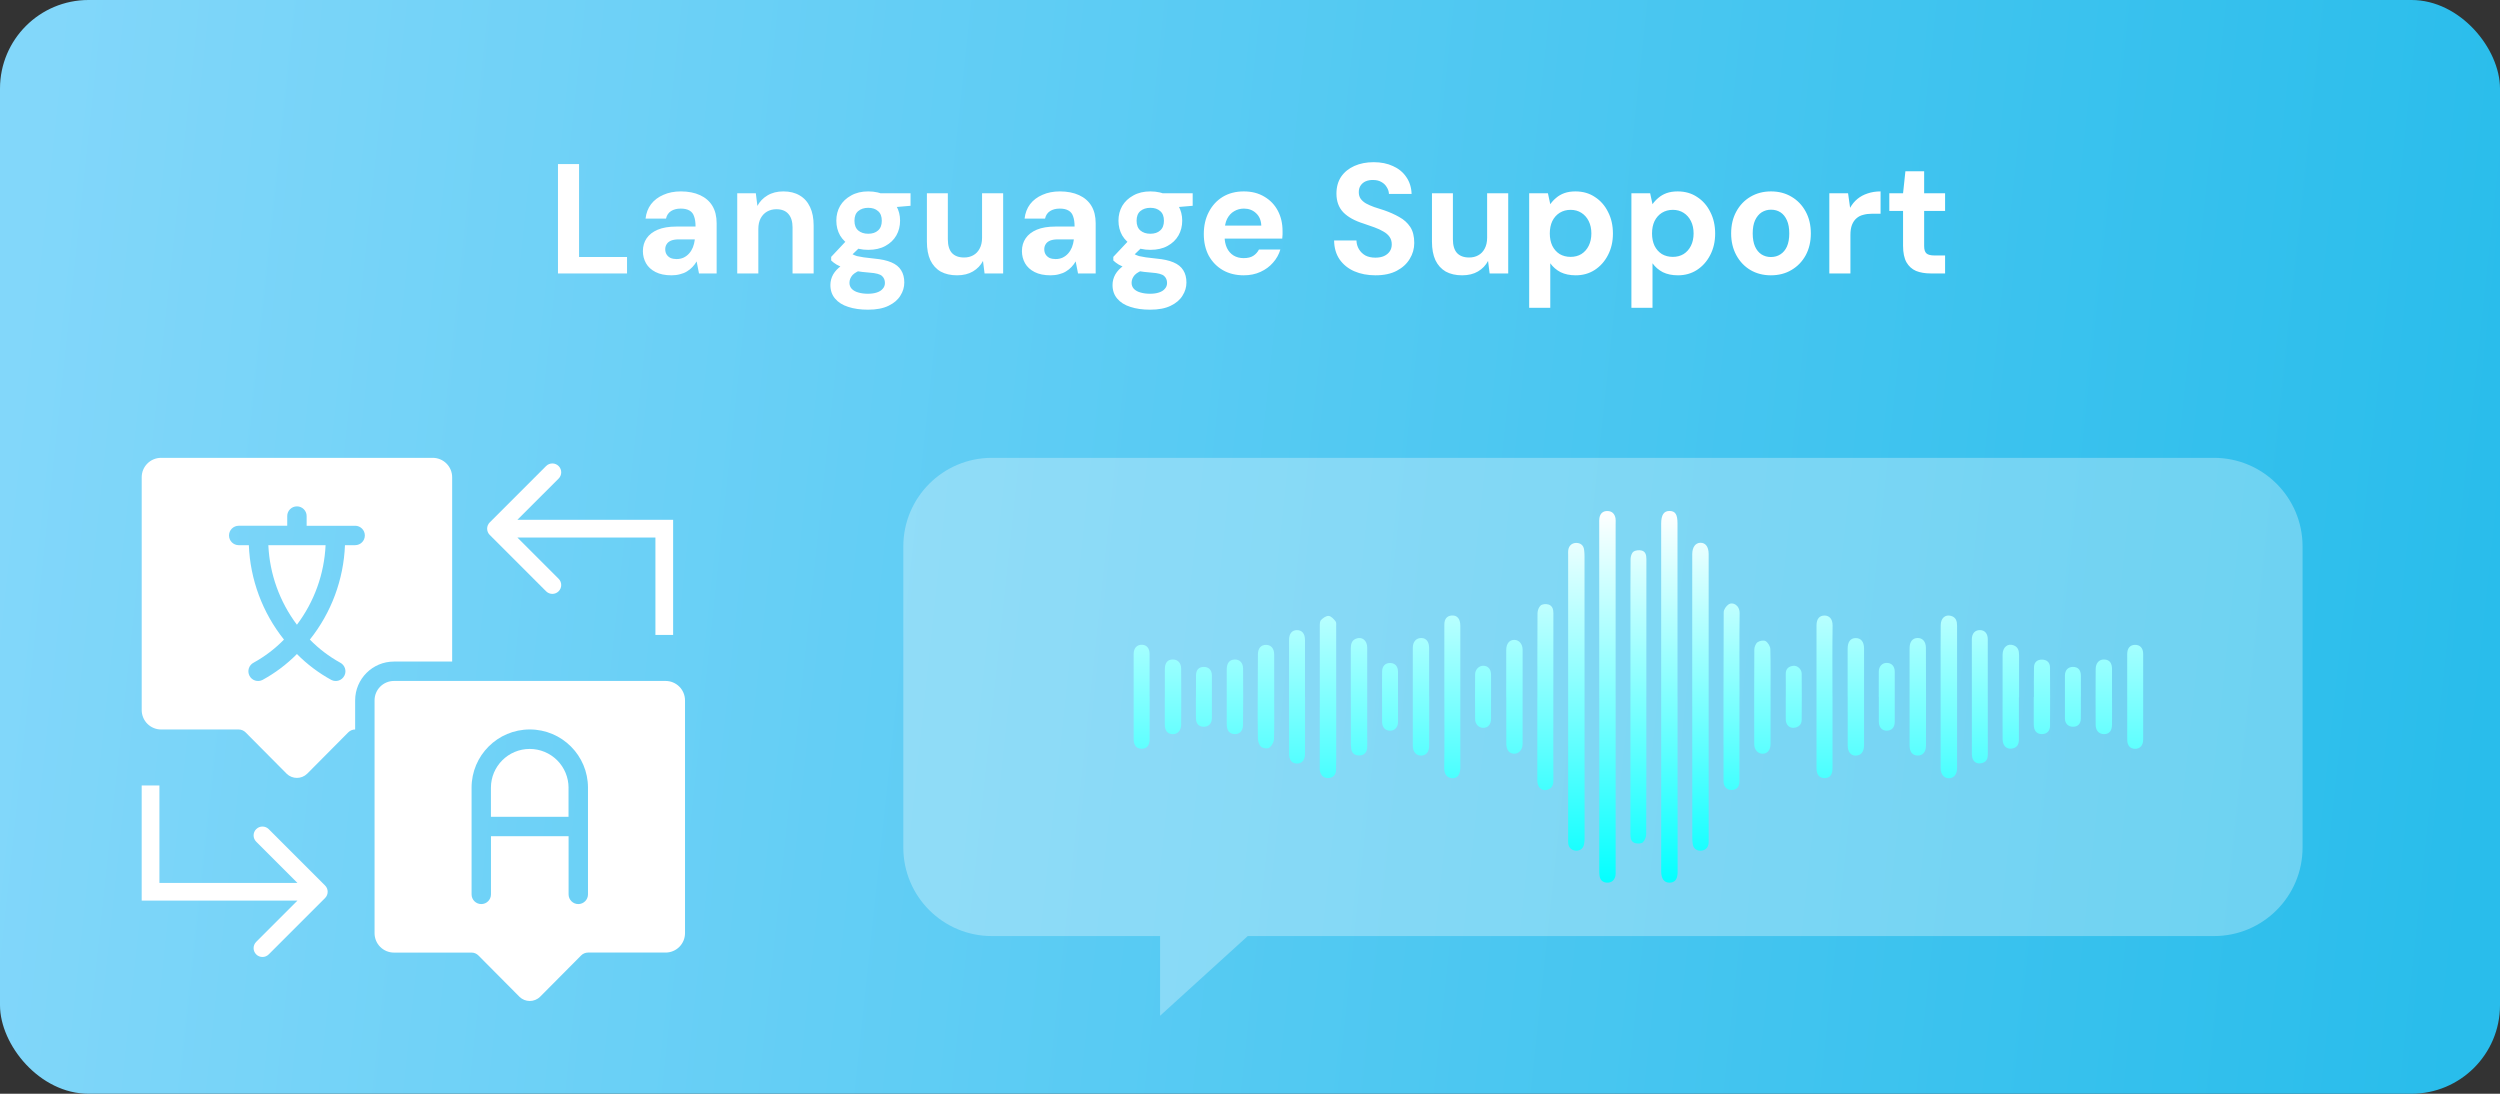 <svg width="192" height="84" viewBox="0 0 192 84" fill="none" xmlns="http://www.w3.org/2000/svg">
<rect x="0" y="0" width="192" height="84" fill="#333333" stroke="none"/>
<rect width="192" height="84" rx="6.801" fill="url(#paint0_linear_855_905)"/>
<path opacity="0.3" fill-rule="evenodd" clip-rule="evenodd" d="M76.176 35.162C72.42 35.162 69.375 38.207 69.375 41.964V65.088C69.375 68.844 72.42 71.89 76.176 71.89H89.094V78.01L95.827 71.89H170.036C173.792 71.89 176.837 68.844 176.837 65.088V41.964C176.837 38.207 173.792 35.162 170.036 35.162H76.176Z" fill="white"/>
<path d="M25.005 41.871H20.609C20.709 44.082 21.474 46.211 22.804 47.979C24.137 46.211 24.903 44.082 25.005 41.871Z" fill="white"/>
<path d="M51.117 52.297H30.257C29.433 52.297 28.766 52.964 28.766 53.786V71.668C28.766 72.064 28.923 72.443 29.202 72.722C29.482 73.002 29.86 73.159 30.257 73.159H36.217C36.416 73.159 36.606 73.239 36.746 73.383L39.898 76.555H39.896C40.336 76.983 41.036 76.983 41.475 76.555L44.628 73.381C44.768 73.239 44.958 73.159 45.157 73.157H51.117C51.514 73.157 51.893 73 52.172 72.721C52.452 72.441 52.609 72.062 52.609 71.668V53.786C52.607 52.964 51.94 52.297 51.117 52.297ZM45.157 68.689C45.157 69.099 44.824 69.433 44.412 69.433C44.001 69.433 43.668 69.099 43.668 68.689V64.218H37.706V68.689C37.706 69.099 37.373 69.433 36.962 69.433C36.55 69.433 36.217 69.099 36.217 68.689V60.492C36.217 58.025 38.218 56.022 40.687 56.022C43.156 56.022 45.157 58.025 45.157 60.492L45.157 68.689Z" fill="white"/>
<path d="M40.684 57.518C39.037 57.518 37.703 58.852 37.703 60.497V62.732H43.663V60.497H43.665C43.665 59.707 43.35 58.95 42.792 58.391C42.233 57.832 41.475 57.518 40.684 57.518Z" fill="white"/>
<path d="M12.374 56.024H18.334C18.533 56.026 18.723 56.106 18.863 56.248L22.015 59.421H22.013C22.453 59.85 23.154 59.85 23.592 59.421L26.745 56.246V56.248C26.885 56.105 27.076 56.024 27.275 56.024V53.789C27.275 52.142 28.609 50.808 30.256 50.808H34.726V36.652C34.726 36.257 34.569 35.878 34.289 35.599C34.01 35.319 33.631 35.162 33.234 35.162H12.374C11.55 35.162 10.883 35.829 10.883 36.652V54.533C10.883 54.929 11.04 55.308 11.319 55.588C11.599 55.867 11.978 56.024 12.374 56.024ZM18.334 40.378H22.059V39.633V39.634C22.059 39.222 22.392 38.889 22.804 38.889C23.216 38.889 23.55 39.222 23.55 39.634V40.38H27.275V40.378C27.687 40.378 28.02 40.712 28.02 41.124C28.02 41.536 27.687 41.869 27.275 41.869H26.494C26.391 44.511 25.446 47.052 23.798 49.12C24.481 49.82 25.263 50.416 26.12 50.889C26.487 51.074 26.636 51.523 26.45 51.889C26.265 52.258 25.817 52.406 25.45 52.221C24.475 51.689 23.585 51.018 22.804 50.229C22.024 51.018 21.131 51.69 20.157 52.221C19.788 52.406 19.341 52.26 19.156 51.891C18.971 51.523 19.118 51.074 19.486 50.889C20.342 50.416 21.124 49.82 21.809 49.12C20.159 47.052 19.214 44.511 19.111 41.87H18.334C17.922 41.87 17.588 41.536 17.588 41.124C17.588 40.712 17.922 40.378 18.334 40.378Z" fill="white"/>
<path d="M11.562 68.488H10.882V69.168H11.562V68.488ZM24.966 68.969C25.232 68.703 25.232 68.272 24.966 68.007L20.638 63.678C20.372 63.413 19.941 63.413 19.676 63.678C19.41 63.944 19.41 64.375 19.676 64.64L23.523 68.488L19.676 72.335C19.41 72.601 19.41 73.031 19.676 73.297C19.941 73.563 20.372 73.563 20.638 73.297L24.966 68.969ZM10.882 60.326V68.488H12.243V60.326H10.882ZM11.562 69.168H24.485V67.808H11.562V69.168Z" fill="white"/>
<path d="M51.016 40.602H51.696V39.922H51.016V40.602ZM37.612 40.121C37.346 40.387 37.346 40.817 37.612 41.083L41.94 45.411C42.206 45.677 42.637 45.677 42.902 45.411C43.168 45.146 43.168 44.715 42.902 44.45L39.055 40.602L42.902 36.755C43.168 36.489 43.168 36.058 42.902 35.793C42.637 35.527 42.206 35.527 41.94 35.793L37.612 40.121ZM51.696 48.764V40.602H50.336V48.764H51.696ZM51.016 39.922H38.093V41.282H51.016V39.922Z" fill="white"/>
<path d="M124.081 53.516C124.081 49.075 124.081 44.636 124.081 40.196C124.081 40.066 124.096 39.932 124.072 39.806C124.01 39.471 123.814 39.254 123.458 39.247C123.101 39.239 122.892 39.438 122.835 39.785C122.814 39.912 122.82 40.044 122.82 40.174C122.82 49.083 122.821 57.992 122.823 66.9C122.823 67.029 122.829 67.16 122.849 67.289C122.9 67.605 123.104 67.774 123.414 67.787C123.744 67.801 123.969 67.628 124.054 67.311C124.09 67.175 124.081 67.025 124.081 66.881C124.082 62.427 124.082 57.972 124.082 53.517H124.08L124.081 53.516Z" fill="url(#paint1_linear_855_905)"/>
<path d="M128.832 53.516C128.832 49.076 128.832 44.636 128.832 40.197C128.832 39.508 128.662 39.247 128.222 39.242C127.783 39.238 127.578 39.548 127.578 40.218C127.578 49.039 127.578 57.861 127.578 66.683C127.578 66.77 127.578 66.856 127.578 66.943C127.583 67.493 127.813 67.795 128.224 67.789C128.638 67.784 128.841 67.522 128.841 66.966C128.841 63.885 128.838 60.805 128.836 57.725C128.836 56.322 128.836 54.92 128.836 53.517H128.832V53.516Z" fill="url(#paint2_linear_855_905)"/>
<path d="M131.225 53.521C131.225 49.864 131.225 46.207 131.225 42.55C131.225 42.002 130.989 41.679 130.594 41.685C130.209 41.691 129.965 42.021 129.964 42.565C129.961 45.485 129.961 48.404 129.962 51.324C129.963 55.66 129.966 59.996 129.969 64.332C129.969 64.49 129.979 64.649 129.999 64.806C130.045 65.172 130.304 65.347 130.628 65.333C130.955 65.318 131.189 65.111 131.221 64.752C131.232 64.623 131.225 64.492 131.225 64.362C131.225 60.748 131.225 57.134 131.225 53.521Z" fill="url(#paint3_linear_855_905)"/>
<path d="M120.434 53.508C120.434 57.165 120.434 60.822 120.434 64.479C120.434 64.581 120.428 64.682 120.441 64.782C120.485 65.118 120.711 65.31 121.02 65.33C121.329 65.35 121.579 65.186 121.651 64.854C121.684 64.7 121.696 64.54 121.696 64.383C121.696 57.156 121.694 49.928 121.691 42.702C121.691 42.544 121.678 42.385 121.66 42.228C121.618 41.86 121.359 41.687 121.034 41.697C120.703 41.708 120.478 41.924 120.438 42.277C120.425 42.391 120.434 42.508 120.434 42.623C120.434 46.251 120.434 49.879 120.434 53.507V53.508Z" fill="url(#paint4_linear_855_905)"/>
<path d="M126.439 53.52C126.439 49.993 126.436 46.466 126.443 42.939C126.443 42.636 126.382 42.358 126.076 42.28C125.881 42.23 125.601 42.258 125.449 42.37C125.309 42.474 125.231 42.737 125.228 42.932C125.212 44.508 125.219 46.083 125.219 47.658C125.219 53.123 125.22 58.587 125.215 64.05C125.215 64.363 125.253 64.658 125.582 64.752C125.765 64.805 126.054 64.799 126.172 64.689C126.325 64.547 126.427 64.274 126.428 64.057C126.443 60.545 126.438 57.032 126.438 53.519L126.439 53.52Z" fill="url(#paint5_linear_855_905)"/>
<path d="M118.067 53.561C118.067 55.686 118.066 57.812 118.067 59.937C118.067 60.467 118.404 60.79 118.836 60.657C119.166 60.556 119.301 60.315 119.299 59.962C119.29 58.271 119.296 56.579 119.296 54.888C119.296 52.285 119.292 49.683 119.3 47.08C119.301 46.769 119.205 46.511 118.917 46.424C118.736 46.369 118.452 46.39 118.323 46.501C118.176 46.628 118.083 46.892 118.081 47.098C118.065 49.252 118.071 51.406 118.071 53.561H118.067Z" fill="url(#paint6_linear_855_905)"/>
<path d="M133.593 53.47C133.593 51.347 133.576 49.224 133.603 47.101C133.61 46.452 133.055 46.212 132.759 46.413C132.575 46.539 132.381 46.81 132.38 47.016C132.359 51.349 132.363 55.682 132.366 60.014C132.366 60.404 132.616 60.663 132.962 60.673C133.346 60.684 133.586 60.447 133.588 60.011C133.593 57.83 133.59 55.65 133.59 53.469H133.594L133.593 53.47Z" fill="url(#paint7_linear_855_905)"/>
<path d="M150.304 53.497C150.304 51.69 150.303 49.883 150.304 48.076C150.304 47.719 150.231 47.41 149.832 47.298C149.393 47.177 149.053 47.473 149.047 48.01C149.035 49.08 149.04 50.15 149.039 51.219C149.039 53.72 149.039 56.221 149.039 58.721C149.039 58.823 149.037 58.924 149.04 59.025C149.059 59.482 149.292 59.761 149.66 59.769C150.046 59.777 150.301 59.482 150.302 59.004C150.305 57.168 150.303 55.333 150.303 53.497H150.304Z" fill="url(#paint8_linear_855_905)"/>
<path d="M102.62 53.471C102.62 51.693 102.62 49.916 102.618 48.138C102.618 47.994 102.645 47.81 102.57 47.717C102.43 47.541 102.232 47.319 102.042 47.303C101.852 47.286 101.605 47.462 101.453 47.621C101.356 47.724 101.36 47.946 101.36 48.114C101.356 51.713 101.357 55.311 101.358 58.91C101.358 58.996 101.348 59.085 101.362 59.169C101.421 59.526 101.622 59.761 101.998 59.753C102.371 59.745 102.593 59.52 102.607 59.149C102.628 58.572 102.62 57.993 102.621 57.416C102.623 56.1 102.621 54.785 102.621 53.47L102.62 53.471Z" fill="url(#paint9_linear_855_905)"/>
<path d="M110.926 53.56C110.926 55.368 110.943 57.175 110.916 58.982C110.908 59.508 111.182 59.749 111.523 59.765C111.931 59.784 112.152 59.493 112.153 58.958C112.153 55.329 112.153 51.7 112.153 48.071C112.153 47.517 111.908 47.233 111.477 47.272C111.123 47.304 110.926 47.542 110.926 47.964C110.923 49.829 110.925 51.694 110.925 53.559H110.927L110.926 53.56Z" fill="url(#paint10_linear_855_905)"/>
<path d="M140.733 53.471C140.733 51.665 140.716 49.857 140.743 48.052C140.752 47.485 140.443 47.28 140.14 47.274C139.733 47.266 139.509 47.53 139.509 48.031C139.507 51.688 139.507 55.345 139.509 59.002C139.509 59.508 139.731 59.765 140.141 59.758C140.53 59.75 140.736 59.501 140.736 59.022C140.738 57.172 140.736 55.322 140.736 53.471H140.733Z" fill="url(#paint11_linear_855_905)"/>
<path d="M152.661 53.466C152.661 52.008 152.662 50.551 152.66 49.093C152.66 48.663 152.433 48.4 152.07 48.391C151.686 48.382 151.437 48.647 151.437 49.099C151.434 52.043 151.434 54.988 151.44 57.933C151.441 58.464 151.784 58.735 152.245 58.596C152.58 58.496 152.666 58.248 152.664 57.927C152.658 56.441 152.662 54.954 152.662 53.467L152.661 53.466Z" fill="url(#paint12_linear_855_905)"/>
<path d="M100.223 53.517C100.223 52.06 100.226 50.602 100.223 49.144C100.222 48.656 99.986 48.386 99.591 48.394C99.216 48.403 99.001 48.67 99 49.139C98.999 52.054 98.999 54.97 99 57.887C99 58.365 99.205 58.623 99.586 58.639C99.982 58.655 100.226 58.38 100.227 57.892C100.23 56.434 100.229 54.976 100.229 53.518H100.225L100.223 53.517Z" fill="url(#paint13_linear_855_905)"/>
<path d="M103.744 53.528C103.744 54.725 103.744 55.924 103.745 57.121C103.745 57.236 103.759 57.351 103.77 57.466C103.806 57.854 104.051 58.035 104.41 58.021C104.78 58.007 104.986 57.772 105.002 57.402C105.014 57.114 105.003 56.825 105.003 56.536C105.003 54.27 105.005 52.004 105.002 49.739C105.001 49.178 104.595 48.863 104.132 49.054C103.793 49.194 103.744 49.495 103.74 49.805C103.733 50.368 103.74 50.931 103.741 51.494C103.741 52.172 103.741 52.85 103.741 53.529H103.743L103.744 53.528Z" fill="url(#paint14_linear_855_905)"/>
<path d="M141.903 53.515C141.903 54.758 141.901 56.001 141.904 57.245C141.905 57.74 142.136 58.032 142.509 58.032C142.918 58.031 143.158 57.743 143.159 57.225C143.163 54.752 143.163 52.281 143.159 49.809C143.159 49.285 142.919 49 142.511 49.005C142.112 49.011 141.899 49.293 141.899 49.829C141.898 51.057 141.899 52.286 141.899 53.515H141.904H141.903Z" fill="url(#paint15_linear_855_905)"/>
<path d="M109.758 53.495C109.758 52.252 109.761 51.009 109.757 49.765C109.756 49.289 109.538 49.012 109.175 49C108.782 48.987 108.504 49.271 108.503 49.743C108.496 52.258 108.496 54.773 108.503 57.289C108.505 57.761 108.789 58.051 109.171 58.029C109.542 58.008 109.761 57.734 109.762 57.268C109.764 56.011 109.763 54.753 109.763 53.495H109.758Z" fill="url(#paint16_linear_855_905)"/>
<path d="M146.656 53.511C146.656 54.752 146.656 55.994 146.656 57.235C146.656 57.741 146.863 58.008 147.259 58.026C147.644 58.043 147.912 57.77 147.914 57.284C147.922 54.772 147.921 52.261 147.91 49.751C147.907 49.261 147.64 48.986 147.262 48.999C146.871 49.012 146.657 49.287 146.656 49.788C146.654 51.029 146.656 52.271 146.656 53.511Z" fill="url(#paint17_linear_855_905)"/>
<path d="M135.978 53.494C135.978 52.281 135.996 51.067 135.963 49.854C135.956 49.64 135.787 49.358 135.607 49.242C135.466 49.152 135.143 49.207 134.987 49.317C134.84 49.421 134.734 49.682 134.732 49.876C134.716 52.303 134.718 54.729 134.725 57.156C134.727 57.591 135.019 57.894 135.374 57.887C135.739 57.881 135.977 57.598 135.979 57.133C135.985 55.92 135.981 54.706 135.981 53.493H135.978V53.494Z" fill="url(#paint18_linear_855_905)"/>
<path d="M115.683 53.56C115.683 54.745 115.68 55.929 115.684 57.114C115.686 57.593 115.896 57.865 116.266 57.885C116.632 57.905 116.933 57.587 116.935 57.131C116.942 54.718 116.943 52.305 116.937 49.893C116.936 49.454 116.659 49.15 116.306 49.143C115.928 49.135 115.681 49.427 115.679 49.919C115.672 51.132 115.677 52.346 115.677 53.559H115.684L115.683 53.56Z" fill="url(#paint19_linear_855_905)"/>
<path d="M155.064 53.56C155.064 52.475 155.063 51.392 155.064 50.307C155.064 49.982 154.995 49.699 154.658 49.565C154.196 49.381 153.803 49.702 153.799 50.276C153.793 51.405 153.798 52.532 153.798 53.66C153.798 54.701 153.792 55.742 153.801 56.783C153.806 57.273 154.101 57.557 154.522 57.49C154.93 57.426 155.054 57.142 155.053 56.769C155.051 55.699 155.053 54.629 155.053 53.559H155.064V53.56Z" fill="url(#paint20_linear_855_905)"/>
<path d="M97.86 53.516C97.86 52.431 97.863 51.346 97.857 50.262C97.855 49.801 97.618 49.532 97.237 49.526C96.854 49.52 96.614 49.778 96.608 50.244C96.596 51.286 96.596 52.327 96.594 53.368C96.592 54.482 96.581 55.596 96.606 56.708C96.611 56.931 96.698 57.215 96.853 57.352C96.989 57.473 97.345 57.524 97.475 57.43C97.664 57.293 97.834 57.001 97.842 56.769C97.879 55.686 97.858 54.6 97.857 53.516H97.86Z" fill="url(#paint21_linear_855_905)"/>
<path d="M88.288 53.485C88.288 52.401 88.29 51.316 88.288 50.231C88.288 49.792 88.073 49.531 87.711 49.518C87.324 49.503 87.066 49.772 87.065 50.222C87.061 52.406 87.062 54.589 87.065 56.773C87.065 57.248 87.289 57.502 87.68 57.503C88.072 57.503 88.291 57.25 88.292 56.783C88.295 55.683 88.292 54.585 88.292 53.485H88.288Z" fill="url(#paint22_linear_855_905)"/>
<path d="M163.371 53.521C163.371 54.618 163.369 55.714 163.372 56.811C163.373 57.252 163.589 57.501 163.96 57.509C164.348 57.517 164.595 57.253 164.596 56.799C164.599 54.607 164.599 52.414 164.596 50.22C164.596 49.766 164.347 49.511 163.95 49.525C163.582 49.538 163.372 49.788 163.37 50.231C163.367 51.328 163.369 52.424 163.369 53.521H163.373H163.371Z" fill="url(#paint23_linear_855_905)"/>
<path d="M89.456 53.546C89.456 54.239 89.456 54.932 89.456 55.624C89.456 56.109 89.651 56.362 90.04 56.383C90.425 56.404 90.71 56.116 90.713 55.65C90.723 54.22 90.723 52.791 90.713 51.362C90.71 50.908 90.453 50.646 90.067 50.649C89.676 50.651 89.466 50.895 89.46 51.38C89.453 52.102 89.459 52.823 89.459 53.545C89.458 53.545 89.457 53.545 89.456 53.545V53.546Z" fill="url(#paint24_linear_855_905)"/>
<path d="M162.204 53.483C162.204 52.79 162.204 52.097 162.204 51.405C162.204 50.917 162.012 50.67 161.619 50.65C161.227 50.629 160.952 50.909 160.948 51.382C160.939 52.811 160.938 54.239 160.947 55.669C160.95 56.121 161.208 56.382 161.595 56.381C161.982 56.381 162.197 56.136 162.203 55.649C162.212 54.927 162.205 54.206 162.204 53.484V53.483Z" fill="url(#paint25_linear_855_905)"/>
<path d="M156.192 53.528C156.192 54.177 156.192 54.827 156.192 55.476C156.192 55.591 156.192 55.707 156.206 55.82C156.256 56.192 156.482 56.392 156.851 56.377C157.227 56.36 157.438 56.122 157.441 55.757C157.451 54.257 157.452 52.756 157.441 51.255C157.438 50.884 157.207 50.665 156.833 50.658C156.458 50.651 156.22 50.863 156.211 51.235C156.192 51.999 156.205 52.764 156.205 53.528C156.2 53.528 156.195 53.528 156.191 53.528H156.192Z" fill="url(#paint26_linear_855_905)"/>
<path d="M94.213 53.522C94.213 54.229 94.21 54.935 94.214 55.643C94.217 56.118 94.428 56.367 94.822 56.379C95.2 56.392 95.459 56.142 95.464 55.672C95.481 54.23 95.481 52.787 95.469 51.345C95.464 50.887 95.194 50.633 94.81 50.651C94.427 50.667 94.217 50.925 94.214 51.402C94.21 52.109 94.213 52.816 94.213 53.523V53.522Z" fill="url(#paint27_linear_855_905)"/>
<path d="M144.294 53.525C144.294 54.16 144.291 54.795 144.295 55.43C144.298 55.857 144.534 56.119 144.9 56.115C145.286 56.11 145.514 55.87 145.516 55.434C145.521 54.148 145.521 52.863 145.516 51.578C145.514 51.157 145.258 50.9 144.883 50.911C144.542 50.919 144.296 51.183 144.291 51.575C144.283 52.225 144.288 52.875 144.288 53.525C144.29 53.525 144.292 53.525 144.293 53.525H144.294Z" fill="url(#paint28_linear_855_905)"/>
<path d="M106.142 53.525C106.142 54.16 106.138 54.796 106.144 55.43C106.148 55.866 106.372 56.11 106.754 56.118C107.112 56.126 107.368 55.853 107.369 55.435C107.373 54.151 107.372 52.867 107.366 51.582C107.364 51.174 107.139 50.931 106.782 50.919C106.396 50.907 106.151 51.148 106.145 51.575C106.136 52.225 106.142 52.874 106.142 53.524V53.525Z" fill="url(#paint29_linear_855_905)"/>
<path d="M137.146 53.537C137.146 54.114 137.14 54.69 137.147 55.267C137.153 55.649 137.41 55.925 137.758 55.895C138.115 55.865 138.364 55.663 138.369 55.289C138.382 54.108 138.381 52.925 138.369 51.743C138.365 51.386 138.041 51.094 137.716 51.136C137.362 51.181 137.14 51.366 137.146 51.763C137.156 52.354 137.149 52.945 137.149 53.537H137.146Z" fill="url(#paint30_linear_855_905)"/>
<path d="M114.514 53.496C114.514 52.934 114.518 52.371 114.512 51.81C114.508 51.379 114.276 51.128 113.903 51.13C113.581 51.133 113.292 51.422 113.289 51.783C113.281 52.936 113.28 54.089 113.289 55.242C113.292 55.613 113.568 55.894 113.896 55.9C114.264 55.908 114.505 55.65 114.51 55.225C114.516 54.649 114.512 54.072 114.512 53.496C114.512 53.496 114.514 53.496 114.515 53.496H114.514Z" fill="url(#paint31_linear_855_905)"/>
<path d="M159.814 53.503C159.814 52.969 159.818 52.435 159.812 51.901C159.808 51.453 159.6 51.224 159.212 51.218C158.835 51.212 158.589 51.463 158.586 51.883C158.581 52.98 158.58 54.076 158.586 55.173C158.589 55.565 158.832 55.809 159.194 55.815C159.57 55.821 159.8 55.599 159.807 55.191C159.817 54.629 159.81 54.066 159.81 53.503C159.81 53.503 159.812 53.503 159.813 53.503H159.814Z" fill="url(#paint32_linear_855_905)"/>
<path d="M91.846 53.476C91.846 54.038 91.839 54.601 91.849 55.164C91.856 55.588 92.062 55.806 92.438 55.815C92.815 55.826 93.07 55.573 93.073 55.158C93.079 54.062 93.079 52.965 93.073 51.869C93.07 51.453 92.816 51.207 92.433 51.219C92.061 51.23 91.859 51.449 91.853 51.875C91.845 52.409 91.851 52.942 91.851 53.477H91.847L91.846 53.476Z" fill="url(#paint33_linear_855_905)"/>
<path d="M42.852 21V12.6H44.472V19.74H48.156V21H42.852ZM51.57 21.144C51.082 21.144 50.674 21.06 50.346 20.892C50.018 20.724 49.774 20.5 49.614 20.22C49.454 19.932 49.374 19.62 49.374 19.284C49.374 18.908 49.47 18.58 49.662 18.3C49.854 18.02 50.138 17.8 50.514 17.64C50.898 17.48 51.374 17.4 51.942 17.4H53.418C53.418 17.088 53.382 16.832 53.31 16.632C53.246 16.424 53.13 16.272 52.962 16.176C52.794 16.072 52.566 16.02 52.278 16.02C51.982 16.02 51.734 16.084 51.534 16.212C51.334 16.34 51.206 16.532 51.15 16.788H49.578C49.626 16.364 49.766 15.996 49.998 15.684C50.238 15.372 50.554 15.132 50.946 14.964C51.338 14.788 51.786 14.7 52.29 14.7C52.858 14.7 53.35 14.796 53.766 14.988C54.182 15.18 54.498 15.456 54.714 15.816C54.93 16.176 55.038 16.62 55.038 17.148V21H53.682L53.502 20.076C53.414 20.228 53.306 20.372 53.178 20.508C53.058 20.636 52.918 20.748 52.758 20.844C52.606 20.94 52.43 21.012 52.23 21.06C52.03 21.116 51.81 21.144 51.57 21.144ZM51.954 19.896C52.154 19.896 52.334 19.86 52.494 19.788C52.662 19.708 52.806 19.6 52.926 19.464C53.046 19.328 53.142 19.172 53.214 18.996C53.286 18.812 53.334 18.62 53.358 18.42V18.384H52.134C51.894 18.384 51.694 18.416 51.534 18.48C51.382 18.544 51.27 18.636 51.198 18.756C51.126 18.868 51.09 18.996 51.09 19.14C51.09 19.3 51.126 19.436 51.198 19.548C51.27 19.66 51.37 19.748 51.498 19.812C51.634 19.868 51.786 19.896 51.954 19.896ZM56.62 21V14.844H58.048L58.168 15.816C58.344 15.48 58.6 15.212 58.936 15.012C59.28 14.804 59.688 14.7 60.16 14.7C60.656 14.7 61.076 14.804 61.42 15.012C61.764 15.212 62.028 15.508 62.212 15.9C62.396 16.284 62.488 16.76 62.488 17.328V21H60.868V17.472C60.868 17.024 60.764 16.68 60.556 16.44C60.348 16.192 60.036 16.068 59.62 16.068C59.364 16.068 59.128 16.128 58.912 16.248C58.704 16.368 58.54 16.54 58.42 16.764C58.3 16.988 58.24 17.264 58.24 17.592V21H56.62ZM66.666 23.784C66.082 23.784 65.574 23.712 65.142 23.568C64.71 23.432 64.374 23.22 64.134 22.932C63.894 22.652 63.774 22.304 63.774 21.888C63.774 21.6 63.846 21.328 63.99 21.072C64.134 20.824 64.346 20.6 64.626 20.4C64.906 20.192 65.25 20.016 65.658 19.872L66.306 20.676C65.922 20.796 65.646 20.944 65.478 21.12C65.318 21.304 65.238 21.504 65.238 21.72C65.238 21.904 65.298 22.06 65.418 22.188C65.546 22.316 65.714 22.408 65.922 22.464C66.138 22.528 66.382 22.56 66.654 22.56C66.918 22.56 67.146 22.528 67.338 22.464C67.538 22.4 67.69 22.304 67.794 22.176C67.906 22.056 67.962 21.908 67.962 21.732C67.962 21.508 67.886 21.328 67.734 21.192C67.582 21.056 67.27 20.972 66.798 20.94C66.382 20.908 66.014 20.864 65.694 20.808C65.374 20.744 65.094 20.672 64.854 20.592C64.614 20.504 64.41 20.412 64.242 20.316C64.074 20.212 63.938 20.108 63.834 20.004V19.728L65.13 18.348L66.318 18.72L64.77 20.208L65.238 19.392C65.318 19.44 65.402 19.488 65.49 19.536C65.578 19.584 65.686 19.628 65.814 19.668C65.95 19.7 66.122 19.732 66.33 19.764C66.546 19.796 66.818 19.828 67.146 19.86C67.682 19.908 68.118 20.004 68.454 20.148C68.798 20.292 69.05 20.496 69.21 20.76C69.37 21.016 69.45 21.328 69.45 21.696C69.45 22.056 69.35 22.392 69.15 22.704C68.958 23.024 68.654 23.284 68.238 23.484C67.83 23.684 67.306 23.784 66.666 23.784ZM66.678 19.188C66.174 19.188 65.738 19.088 65.37 18.888C65.002 18.688 64.718 18.42 64.518 18.084C64.326 17.748 64.23 17.368 64.23 16.944C64.23 16.528 64.326 16.152 64.518 15.816C64.718 15.48 65.002 15.212 65.37 15.012C65.738 14.804 66.174 14.7 66.678 14.7C67.198 14.7 67.638 14.804 67.998 15.012C68.366 15.212 68.646 15.48 68.838 15.816C69.03 16.152 69.126 16.528 69.126 16.944C69.126 17.368 69.03 17.748 68.838 18.084C68.646 18.42 68.366 18.688 67.998 18.888C67.638 19.088 67.198 19.188 66.678 19.188ZM66.678 17.952C66.998 17.952 67.25 17.868 67.434 17.7C67.626 17.532 67.722 17.284 67.722 16.956C67.722 16.62 67.626 16.372 67.434 16.212C67.25 16.044 66.998 15.96 66.678 15.96C66.366 15.96 66.11 16.044 65.91 16.212C65.718 16.372 65.622 16.62 65.622 16.956C65.622 17.284 65.718 17.532 65.91 17.7C66.11 17.868 66.366 17.952 66.678 17.952ZM67.71 15.996L67.446 14.844H69.93V15.804L67.71 15.996ZM73.502 21.144C73.014 21.144 72.594 21.048 72.242 20.856C71.898 20.656 71.634 20.364 71.45 19.98C71.274 19.596 71.186 19.124 71.186 18.564V14.844H72.794V18.372C72.794 18.844 72.898 19.196 73.106 19.428C73.322 19.66 73.634 19.776 74.042 19.776C74.306 19.776 74.538 19.72 74.738 19.608C74.946 19.496 75.11 19.328 75.23 19.104C75.358 18.872 75.422 18.592 75.422 18.264V14.844H77.042V21H75.614L75.494 20.04C75.318 20.376 75.062 20.644 74.726 20.844C74.39 21.044 73.982 21.144 73.502 21.144ZM80.68 21.144C80.192 21.144 79.784 21.06 79.456 20.892C79.128 20.724 78.884 20.5 78.724 20.22C78.564 19.932 78.484 19.62 78.484 19.284C78.484 18.908 78.58 18.58 78.772 18.3C78.964 18.02 79.248 17.8 79.624 17.64C80.008 17.48 80.484 17.4 81.052 17.4H82.528C82.528 17.088 82.492 16.832 82.42 16.632C82.356 16.424 82.24 16.272 82.072 16.176C81.904 16.072 81.676 16.02 81.388 16.02C81.092 16.02 80.844 16.084 80.644 16.212C80.444 16.34 80.316 16.532 80.26 16.788H78.688C78.736 16.364 78.876 15.996 79.108 15.684C79.348 15.372 79.664 15.132 80.056 14.964C80.448 14.788 80.896 14.7 81.4 14.7C81.968 14.7 82.46 14.796 82.876 14.988C83.292 15.18 83.608 15.456 83.824 15.816C84.04 16.176 84.148 16.62 84.148 17.148V21H82.792L82.612 20.076C82.524 20.228 82.416 20.372 82.288 20.508C82.168 20.636 82.028 20.748 81.868 20.844C81.716 20.94 81.54 21.012 81.34 21.06C81.14 21.116 80.92 21.144 80.68 21.144ZM81.064 19.896C81.264 19.896 81.444 19.86 81.604 19.788C81.772 19.708 81.916 19.6 82.036 19.464C82.156 19.328 82.252 19.172 82.324 18.996C82.396 18.812 82.444 18.62 82.468 18.42V18.384H81.244C81.004 18.384 80.804 18.416 80.644 18.48C80.492 18.544 80.38 18.636 80.308 18.756C80.236 18.868 80.2 18.996 80.2 19.14C80.2 19.3 80.236 19.436 80.308 19.548C80.38 19.66 80.48 19.748 80.608 19.812C80.744 19.868 80.896 19.896 81.064 19.896ZM88.334 23.784C87.75 23.784 87.242 23.712 86.81 23.568C86.378 23.432 86.042 23.22 85.802 22.932C85.562 22.652 85.442 22.304 85.442 21.888C85.442 21.6 85.514 21.328 85.658 21.072C85.802 20.824 86.014 20.6 86.294 20.4C86.574 20.192 86.918 20.016 87.326 19.872L87.974 20.676C87.59 20.796 87.314 20.944 87.146 21.12C86.986 21.304 86.906 21.504 86.906 21.72C86.906 21.904 86.966 22.06 87.086 22.188C87.214 22.316 87.382 22.408 87.59 22.464C87.806 22.528 88.05 22.56 88.322 22.56C88.586 22.56 88.814 22.528 89.006 22.464C89.206 22.4 89.358 22.304 89.462 22.176C89.574 22.056 89.63 21.908 89.63 21.732C89.63 21.508 89.554 21.328 89.402 21.192C89.25 21.056 88.938 20.972 88.466 20.94C88.05 20.908 87.682 20.864 87.362 20.808C87.042 20.744 86.762 20.672 86.522 20.592C86.282 20.504 86.078 20.412 85.91 20.316C85.742 20.212 85.606 20.108 85.502 20.004V19.728L86.798 18.348L87.986 18.72L86.438 20.208L86.906 19.392C86.986 19.44 87.07 19.488 87.158 19.536C87.246 19.584 87.354 19.628 87.482 19.668C87.618 19.7 87.79 19.732 87.998 19.764C88.214 19.796 88.486 19.828 88.814 19.86C89.35 19.908 89.786 20.004 90.122 20.148C90.466 20.292 90.718 20.496 90.878 20.76C91.038 21.016 91.118 21.328 91.118 21.696C91.118 22.056 91.018 22.392 90.818 22.704C90.626 23.024 90.322 23.284 89.906 23.484C89.498 23.684 88.974 23.784 88.334 23.784ZM88.346 19.188C87.842 19.188 87.406 19.088 87.038 18.888C86.67 18.688 86.386 18.42 86.186 18.084C85.994 17.748 85.898 17.368 85.898 16.944C85.898 16.528 85.994 16.152 86.186 15.816C86.386 15.48 86.67 15.212 87.038 15.012C87.406 14.804 87.842 14.7 88.346 14.7C88.866 14.7 89.306 14.804 89.666 15.012C90.034 15.212 90.314 15.48 90.506 15.816C90.698 16.152 90.794 16.528 90.794 16.944C90.794 17.368 90.698 17.748 90.506 18.084C90.314 18.42 90.034 18.688 89.666 18.888C89.306 19.088 88.866 19.188 88.346 19.188ZM88.346 17.952C88.666 17.952 88.918 17.868 89.102 17.7C89.294 17.532 89.39 17.284 89.39 16.956C89.39 16.62 89.294 16.372 89.102 16.212C88.918 16.044 88.666 15.96 88.346 15.96C88.034 15.96 87.778 16.044 87.578 16.212C87.386 16.372 87.29 16.62 87.29 16.956C87.29 17.284 87.386 17.532 87.578 17.7C87.778 17.868 88.034 17.952 88.346 17.952ZM89.378 15.996L89.114 14.844H91.598V15.804L89.378 15.996ZM95.524 21.144C94.916 21.144 94.38 21.012 93.916 20.748C93.46 20.484 93.1 20.116 92.836 19.644C92.58 19.164 92.452 18.608 92.452 17.976C92.452 17.336 92.58 16.772 92.836 16.284C93.092 15.788 93.448 15.4 93.904 15.12C94.368 14.84 94.908 14.7 95.524 14.7C96.132 14.7 96.66 14.836 97.108 15.108C97.556 15.372 97.9 15.732 98.14 16.188C98.38 16.644 98.5 17.164 98.5 17.748C98.5 17.828 98.5 17.916 98.5 18.012C98.5 18.108 98.492 18.212 98.476 18.324H93.604V17.328H96.868C96.852 16.92 96.716 16.6 96.46 16.368C96.212 16.136 95.904 16.02 95.536 16.02C95.256 16.02 95.004 16.088 94.78 16.224C94.556 16.352 94.376 16.548 94.24 16.812C94.112 17.068 94.048 17.396 94.048 17.796V18.144C94.048 18.488 94.108 18.788 94.228 19.044C94.348 19.292 94.516 19.484 94.732 19.62C94.956 19.756 95.216 19.824 95.512 19.824C95.824 19.824 96.072 19.764 96.256 19.644C96.44 19.524 96.584 19.364 96.688 19.164H98.332C98.22 19.54 98.032 19.876 97.768 20.172C97.512 20.468 97.192 20.704 96.808 20.88C96.424 21.056 95.996 21.144 95.524 21.144ZM105.639 21.144C105.031 21.144 104.487 21.04 104.007 20.832C103.535 20.624 103.159 20.32 102.879 19.92C102.607 19.52 102.467 19.036 102.459 18.468H104.175C104.183 18.716 104.247 18.94 104.367 19.14C104.487 19.34 104.651 19.5 104.859 19.62C105.075 19.732 105.331 19.788 105.627 19.788C105.883 19.788 106.103 19.748 106.287 19.668C106.479 19.58 106.627 19.46 106.731 19.308C106.835 19.156 106.887 18.976 106.887 18.768C106.887 18.544 106.831 18.352 106.719 18.192C106.607 18.032 106.451 17.896 106.251 17.784C106.051 17.664 105.819 17.556 105.555 17.46C105.299 17.364 105.023 17.268 104.727 17.172C104.039 16.956 103.519 16.668 103.167 16.308C102.815 15.94 102.639 15.46 102.639 14.868C102.639 14.364 102.759 13.932 102.999 13.572C103.247 13.212 103.587 12.936 104.019 12.744C104.451 12.552 104.943 12.456 105.495 12.456C106.063 12.456 106.559 12.556 106.983 12.756C107.415 12.948 107.755 13.228 108.003 13.596C108.259 13.964 108.395 14.396 108.411 14.892H106.671C106.663 14.708 106.607 14.536 106.503 14.376C106.407 14.208 106.271 14.076 106.095 13.98C105.919 13.876 105.711 13.824 105.471 13.824C105.263 13.816 105.071 13.848 104.895 13.92C104.727 13.992 104.595 14.1 104.499 14.244C104.403 14.38 104.355 14.552 104.355 14.76C104.355 14.96 104.403 15.128 104.499 15.264C104.595 15.4 104.731 15.52 104.907 15.624C105.083 15.72 105.291 15.812 105.531 15.9C105.771 15.98 106.031 16.064 106.311 16.152C106.727 16.296 107.111 16.468 107.463 16.668C107.815 16.86 108.095 17.112 108.303 17.424C108.511 17.736 108.615 18.148 108.615 18.66C108.615 19.1 108.499 19.508 108.267 19.884C108.043 20.26 107.711 20.564 107.271 20.796C106.831 21.028 106.287 21.144 105.639 21.144ZM112.291 21.144C111.803 21.144 111.383 21.048 111.031 20.856C110.687 20.656 110.423 20.364 110.239 19.98C110.063 19.596 109.975 19.124 109.975 18.564V14.844H111.583V18.372C111.583 18.844 111.687 19.196 111.895 19.428C112.111 19.66 112.423 19.776 112.831 19.776C113.095 19.776 113.327 19.72 113.527 19.608C113.735 19.496 113.899 19.328 114.019 19.104C114.147 18.872 114.211 18.592 114.211 18.264V14.844H115.831V21H114.403L114.283 20.04C114.107 20.376 113.851 20.644 113.515 20.844C113.179 21.044 112.771 21.144 112.291 21.144ZM117.441 23.64V14.844H118.881L119.061 15.684C119.189 15.5 119.341 15.336 119.517 15.192C119.693 15.04 119.901 14.92 120.141 14.832C120.389 14.744 120.673 14.7 120.993 14.7C121.569 14.7 122.069 14.844 122.493 15.132C122.925 15.412 123.261 15.796 123.501 16.284C123.749 16.764 123.873 17.316 123.873 17.94C123.873 18.556 123.745 19.108 123.489 19.596C123.241 20.076 122.901 20.456 122.469 20.736C122.045 21.008 121.561 21.144 121.017 21.144C120.569 21.144 120.181 21.064 119.853 20.904C119.533 20.736 119.269 20.508 119.061 20.22V23.64H117.441ZM120.621 19.728C120.933 19.728 121.209 19.656 121.449 19.512C121.689 19.36 121.877 19.148 122.013 18.876C122.149 18.604 122.217 18.288 122.217 17.928C122.217 17.568 122.149 17.252 122.013 16.98C121.877 16.708 121.689 16.496 121.449 16.344C121.209 16.192 120.933 16.116 120.621 16.116C120.309 16.116 120.029 16.192 119.781 16.344C119.541 16.496 119.353 16.708 119.217 16.98C119.089 17.252 119.025 17.568 119.025 17.928C119.025 18.288 119.089 18.604 119.217 18.876C119.353 19.148 119.541 19.36 119.781 19.512C120.029 19.656 120.309 19.728 120.621 19.728ZM125.292 23.64V14.844H126.732L126.912 15.684C127.04 15.5 127.192 15.336 127.368 15.192C127.544 15.04 127.752 14.92 127.992 14.832C128.24 14.744 128.524 14.7 128.844 14.7C129.42 14.7 129.92 14.844 130.344 15.132C130.776 15.412 131.112 15.796 131.352 16.284C131.6 16.764 131.724 17.316 131.724 17.94C131.724 18.556 131.596 19.108 131.34 19.596C131.092 20.076 130.752 20.456 130.32 20.736C129.896 21.008 129.412 21.144 128.868 21.144C128.42 21.144 128.032 21.064 127.704 20.904C127.384 20.736 127.12 20.508 126.912 20.22V23.64H125.292ZM128.472 19.728C128.784 19.728 129.06 19.656 129.3 19.512C129.54 19.36 129.728 19.148 129.864 18.876C130 18.604 130.068 18.288 130.068 17.928C130.068 17.568 130 17.252 129.864 16.98C129.728 16.708 129.54 16.496 129.3 16.344C129.06 16.192 128.784 16.116 128.472 16.116C128.16 16.116 127.88 16.192 127.632 16.344C127.392 16.496 127.204 16.708 127.068 16.98C126.94 17.252 126.876 17.568 126.876 17.928C126.876 18.288 126.94 18.604 127.068 18.876C127.204 19.148 127.392 19.36 127.632 19.512C127.88 19.656 128.16 19.728 128.472 19.728ZM136 21.144C135.416 21.144 134.892 21.008 134.428 20.736C133.972 20.464 133.612 20.084 133.348 19.596C133.084 19.108 132.952 18.552 132.952 17.928C132.952 17.288 133.084 16.728 133.348 16.248C133.612 15.76 133.976 15.38 134.44 15.108C134.904 14.836 135.428 14.7 136.012 14.7C136.604 14.7 137.128 14.836 137.584 15.108C138.048 15.38 138.412 15.76 138.676 16.248C138.94 16.728 139.072 17.288 139.072 17.928C139.072 18.56 138.94 19.12 138.676 19.608C138.412 20.088 138.048 20.464 137.584 20.736C137.128 21.008 136.6 21.144 136 21.144ZM136 19.74C136.28 19.74 136.524 19.672 136.732 19.536C136.948 19.4 137.116 19.2 137.236 18.936C137.356 18.664 137.416 18.328 137.416 17.928C137.416 17.52 137.356 17.184 137.236 16.92C137.116 16.648 136.952 16.444 136.744 16.308C136.536 16.172 136.292 16.104 136.012 16.104C135.748 16.104 135.508 16.172 135.292 16.308C135.084 16.444 134.916 16.648 134.788 16.92C134.668 17.184 134.608 17.52 134.608 17.928C134.608 18.328 134.668 18.664 134.788 18.936C134.908 19.2 135.072 19.4 135.28 19.536C135.496 19.672 135.736 19.74 136 19.74ZM140.492 21V14.844H141.932L142.088 15.96C142.24 15.688 142.428 15.46 142.652 15.276C142.876 15.092 143.136 14.952 143.432 14.856C143.736 14.752 144.068 14.7 144.428 14.7V16.416H143.744C143.512 16.416 143.296 16.444 143.096 16.5C142.896 16.548 142.724 16.636 142.58 16.764C142.436 16.884 142.32 17.052 142.232 17.268C142.152 17.476 142.112 17.736 142.112 18.048V21H140.492ZM148.267 21C147.843 21 147.471 20.936 147.151 20.808C146.839 20.672 146.595 20.452 146.419 20.148C146.243 19.836 146.155 19.412 146.155 18.876V16.2H145.099V14.844H146.155L146.335 13.152H147.775V14.844H149.383V16.2H147.775V18.9C147.775 19.172 147.835 19.36 147.955 19.464C148.075 19.568 148.279 19.62 148.567 19.62H149.383V21H148.267Z" fill="white"/>
<defs>
<linearGradient id="paint0_linear_855_905" x1="2.441" y1="16.5" x2="192.975" y2="36.896" gradientUnits="userSpaceOnUse">
<stop stop-color="#82D7FA"/>
<stop offset="1" stop-color="#29BDEB"/>
</linearGradient>
<linearGradient id="paint1_linear_855_905" x1="121.553" y1="39.242" x2="121.553" y2="67.789" gradientUnits="userSpaceOnUse">
<stop stop-color="white"/>
<stop offset="1" stop-color="#04FFFF"/>
</linearGradient>
<linearGradient id="paint2_linear_855_905" x1="121.553" y1="39.242" x2="121.553" y2="67.789" gradientUnits="userSpaceOnUse">
<stop stop-color="white"/>
<stop offset="1" stop-color="#04FFFF"/>
</linearGradient>
<linearGradient id="paint3_linear_855_905" x1="121.553" y1="39.242" x2="121.553" y2="67.789" gradientUnits="userSpaceOnUse">
<stop stop-color="white"/>
<stop offset="1" stop-color="#04FFFF"/>
</linearGradient>
<linearGradient id="paint4_linear_855_905" x1="121.553" y1="39.242" x2="121.553" y2="67.789" gradientUnits="userSpaceOnUse">
<stop stop-color="white"/>
<stop offset="1" stop-color="#04FFFF"/>
</linearGradient>
<linearGradient id="paint5_linear_855_905" x1="121.553" y1="39.242" x2="121.553" y2="67.789" gradientUnits="userSpaceOnUse">
<stop stop-color="white"/>
<stop offset="1" stop-color="#04FFFF"/>
</linearGradient>
<linearGradient id="paint6_linear_855_905" x1="121.553" y1="39.242" x2="121.553" y2="67.789" gradientUnits="userSpaceOnUse">
<stop stop-color="white"/>
<stop offset="1" stop-color="#04FFFF"/>
</linearGradient>
<linearGradient id="paint7_linear_855_905" x1="121.553" y1="39.242" x2="121.553" y2="67.789" gradientUnits="userSpaceOnUse">
<stop stop-color="white"/>
<stop offset="1" stop-color="#04FFFF"/>
</linearGradient>
<linearGradient id="paint8_linear_855_905" x1="121.553" y1="39.242" x2="121.553" y2="67.789" gradientUnits="userSpaceOnUse">
<stop stop-color="white"/>
<stop offset="1" stop-color="#04FFFF"/>
</linearGradient>
<linearGradient id="paint9_linear_855_905" x1="121.553" y1="39.242" x2="121.553" y2="67.789" gradientUnits="userSpaceOnUse">
<stop stop-color="white"/>
<stop offset="1" stop-color="#04FFFF"/>
</linearGradient>
<linearGradient id="paint10_linear_855_905" x1="121.553" y1="39.242" x2="121.553" y2="67.789" gradientUnits="userSpaceOnUse">
<stop stop-color="white"/>
<stop offset="1" stop-color="#04FFFF"/>
</linearGradient>
<linearGradient id="paint11_linear_855_905" x1="121.553" y1="39.242" x2="121.553" y2="67.789" gradientUnits="userSpaceOnUse">
<stop stop-color="white"/>
<stop offset="1" stop-color="#04FFFF"/>
</linearGradient>
<linearGradient id="paint12_linear_855_905" x1="121.553" y1="39.242" x2="121.553" y2="67.789" gradientUnits="userSpaceOnUse">
<stop stop-color="white"/>
<stop offset="1" stop-color="#04FFFF"/>
</linearGradient>
<linearGradient id="paint13_linear_855_905" x1="121.553" y1="39.242" x2="121.553" y2="67.789" gradientUnits="userSpaceOnUse">
<stop stop-color="white"/>
<stop offset="1" stop-color="#04FFFF"/>
</linearGradient>
<linearGradient id="paint14_linear_855_905" x1="121.553" y1="39.242" x2="121.553" y2="67.789" gradientUnits="userSpaceOnUse">
<stop stop-color="white"/>
<stop offset="1" stop-color="#04FFFF"/>
</linearGradient>
<linearGradient id="paint15_linear_855_905" x1="121.553" y1="39.242" x2="121.553" y2="67.789" gradientUnits="userSpaceOnUse">
<stop stop-color="white"/>
<stop offset="1" stop-color="#04FFFF"/>
</linearGradient>
<linearGradient id="paint16_linear_855_905" x1="121.553" y1="39.242" x2="121.553" y2="67.789" gradientUnits="userSpaceOnUse">
<stop stop-color="white"/>
<stop offset="1" stop-color="#04FFFF"/>
</linearGradient>
<linearGradient id="paint17_linear_855_905" x1="121.553" y1="39.242" x2="121.553" y2="67.789" gradientUnits="userSpaceOnUse">
<stop stop-color="white"/>
<stop offset="1" stop-color="#04FFFF"/>
</linearGradient>
<linearGradient id="paint18_linear_855_905" x1="121.553" y1="39.242" x2="121.553" y2="67.789" gradientUnits="userSpaceOnUse">
<stop stop-color="white"/>
<stop offset="1" stop-color="#04FFFF"/>
</linearGradient>
<linearGradient id="paint19_linear_855_905" x1="121.553" y1="39.242" x2="121.553" y2="67.789" gradientUnits="userSpaceOnUse">
<stop stop-color="white"/>
<stop offset="1" stop-color="#04FFFF"/>
</linearGradient>
<linearGradient id="paint20_linear_855_905" x1="121.553" y1="39.242" x2="121.553" y2="67.789" gradientUnits="userSpaceOnUse">
<stop stop-color="white"/>
<stop offset="1" stop-color="#04FFFF"/>
</linearGradient>
<linearGradient id="paint21_linear_855_905" x1="121.553" y1="39.242" x2="121.553" y2="67.789" gradientUnits="userSpaceOnUse">
<stop stop-color="white"/>
<stop offset="1" stop-color="#04FFFF"/>
</linearGradient>
<linearGradient id="paint22_linear_855_905" x1="121.553" y1="39.242" x2="121.553" y2="67.789" gradientUnits="userSpaceOnUse">
<stop stop-color="white"/>
<stop offset="1" stop-color="#04FFFF"/>
</linearGradient>
<linearGradient id="paint23_linear_855_905" x1="121.553" y1="39.242" x2="121.553" y2="67.789" gradientUnits="userSpaceOnUse">
<stop stop-color="white"/>
<stop offset="1" stop-color="#04FFFF"/>
</linearGradient>
<linearGradient id="paint24_linear_855_905" x1="121.553" y1="39.242" x2="121.553" y2="67.789" gradientUnits="userSpaceOnUse">
<stop stop-color="white"/>
<stop offset="1" stop-color="#04FFFF"/>
</linearGradient>
<linearGradient id="paint25_linear_855_905" x1="121.553" y1="39.242" x2="121.553" y2="67.789" gradientUnits="userSpaceOnUse">
<stop stop-color="white"/>
<stop offset="1" stop-color="#04FFFF"/>
</linearGradient>
<linearGradient id="paint26_linear_855_905" x1="121.553" y1="39.242" x2="121.553" y2="67.789" gradientUnits="userSpaceOnUse">
<stop stop-color="white"/>
<stop offset="1" stop-color="#04FFFF"/>
</linearGradient>
<linearGradient id="paint27_linear_855_905" x1="121.553" y1="39.242" x2="121.553" y2="67.789" gradientUnits="userSpaceOnUse">
<stop stop-color="white"/>
<stop offset="1" stop-color="#04FFFF"/>
</linearGradient>
<linearGradient id="paint28_linear_855_905" x1="121.553" y1="39.242" x2="121.553" y2="67.789" gradientUnits="userSpaceOnUse">
<stop stop-color="white"/>
<stop offset="1" stop-color="#04FFFF"/>
</linearGradient>
<linearGradient id="paint29_linear_855_905" x1="121.553" y1="39.242" x2="121.553" y2="67.789" gradientUnits="userSpaceOnUse">
<stop stop-color="white"/>
<stop offset="1" stop-color="#04FFFF"/>
</linearGradient>
<linearGradient id="paint30_linear_855_905" x1="121.553" y1="39.242" x2="121.553" y2="67.789" gradientUnits="userSpaceOnUse">
<stop stop-color="white"/>
<stop offset="1" stop-color="#04FFFF"/>
</linearGradient>
<linearGradient id="paint31_linear_855_905" x1="121.553" y1="39.242" x2="121.553" y2="67.789" gradientUnits="userSpaceOnUse">
<stop stop-color="white"/>
<stop offset="1" stop-color="#04FFFF"/>
</linearGradient>
<linearGradient id="paint32_linear_855_905" x1="121.553" y1="39.242" x2="121.553" y2="67.789" gradientUnits="userSpaceOnUse">
<stop stop-color="white"/>
<stop offset="1" stop-color="#04FFFF"/>
</linearGradient>
<linearGradient id="paint33_linear_855_905" x1="121.553" y1="39.242" x2="121.553" y2="67.789" gradientUnits="userSpaceOnUse">
<stop stop-color="white"/>
<stop offset="1" stop-color="#04FFFF"/>
</linearGradient>
</defs>
</svg>
